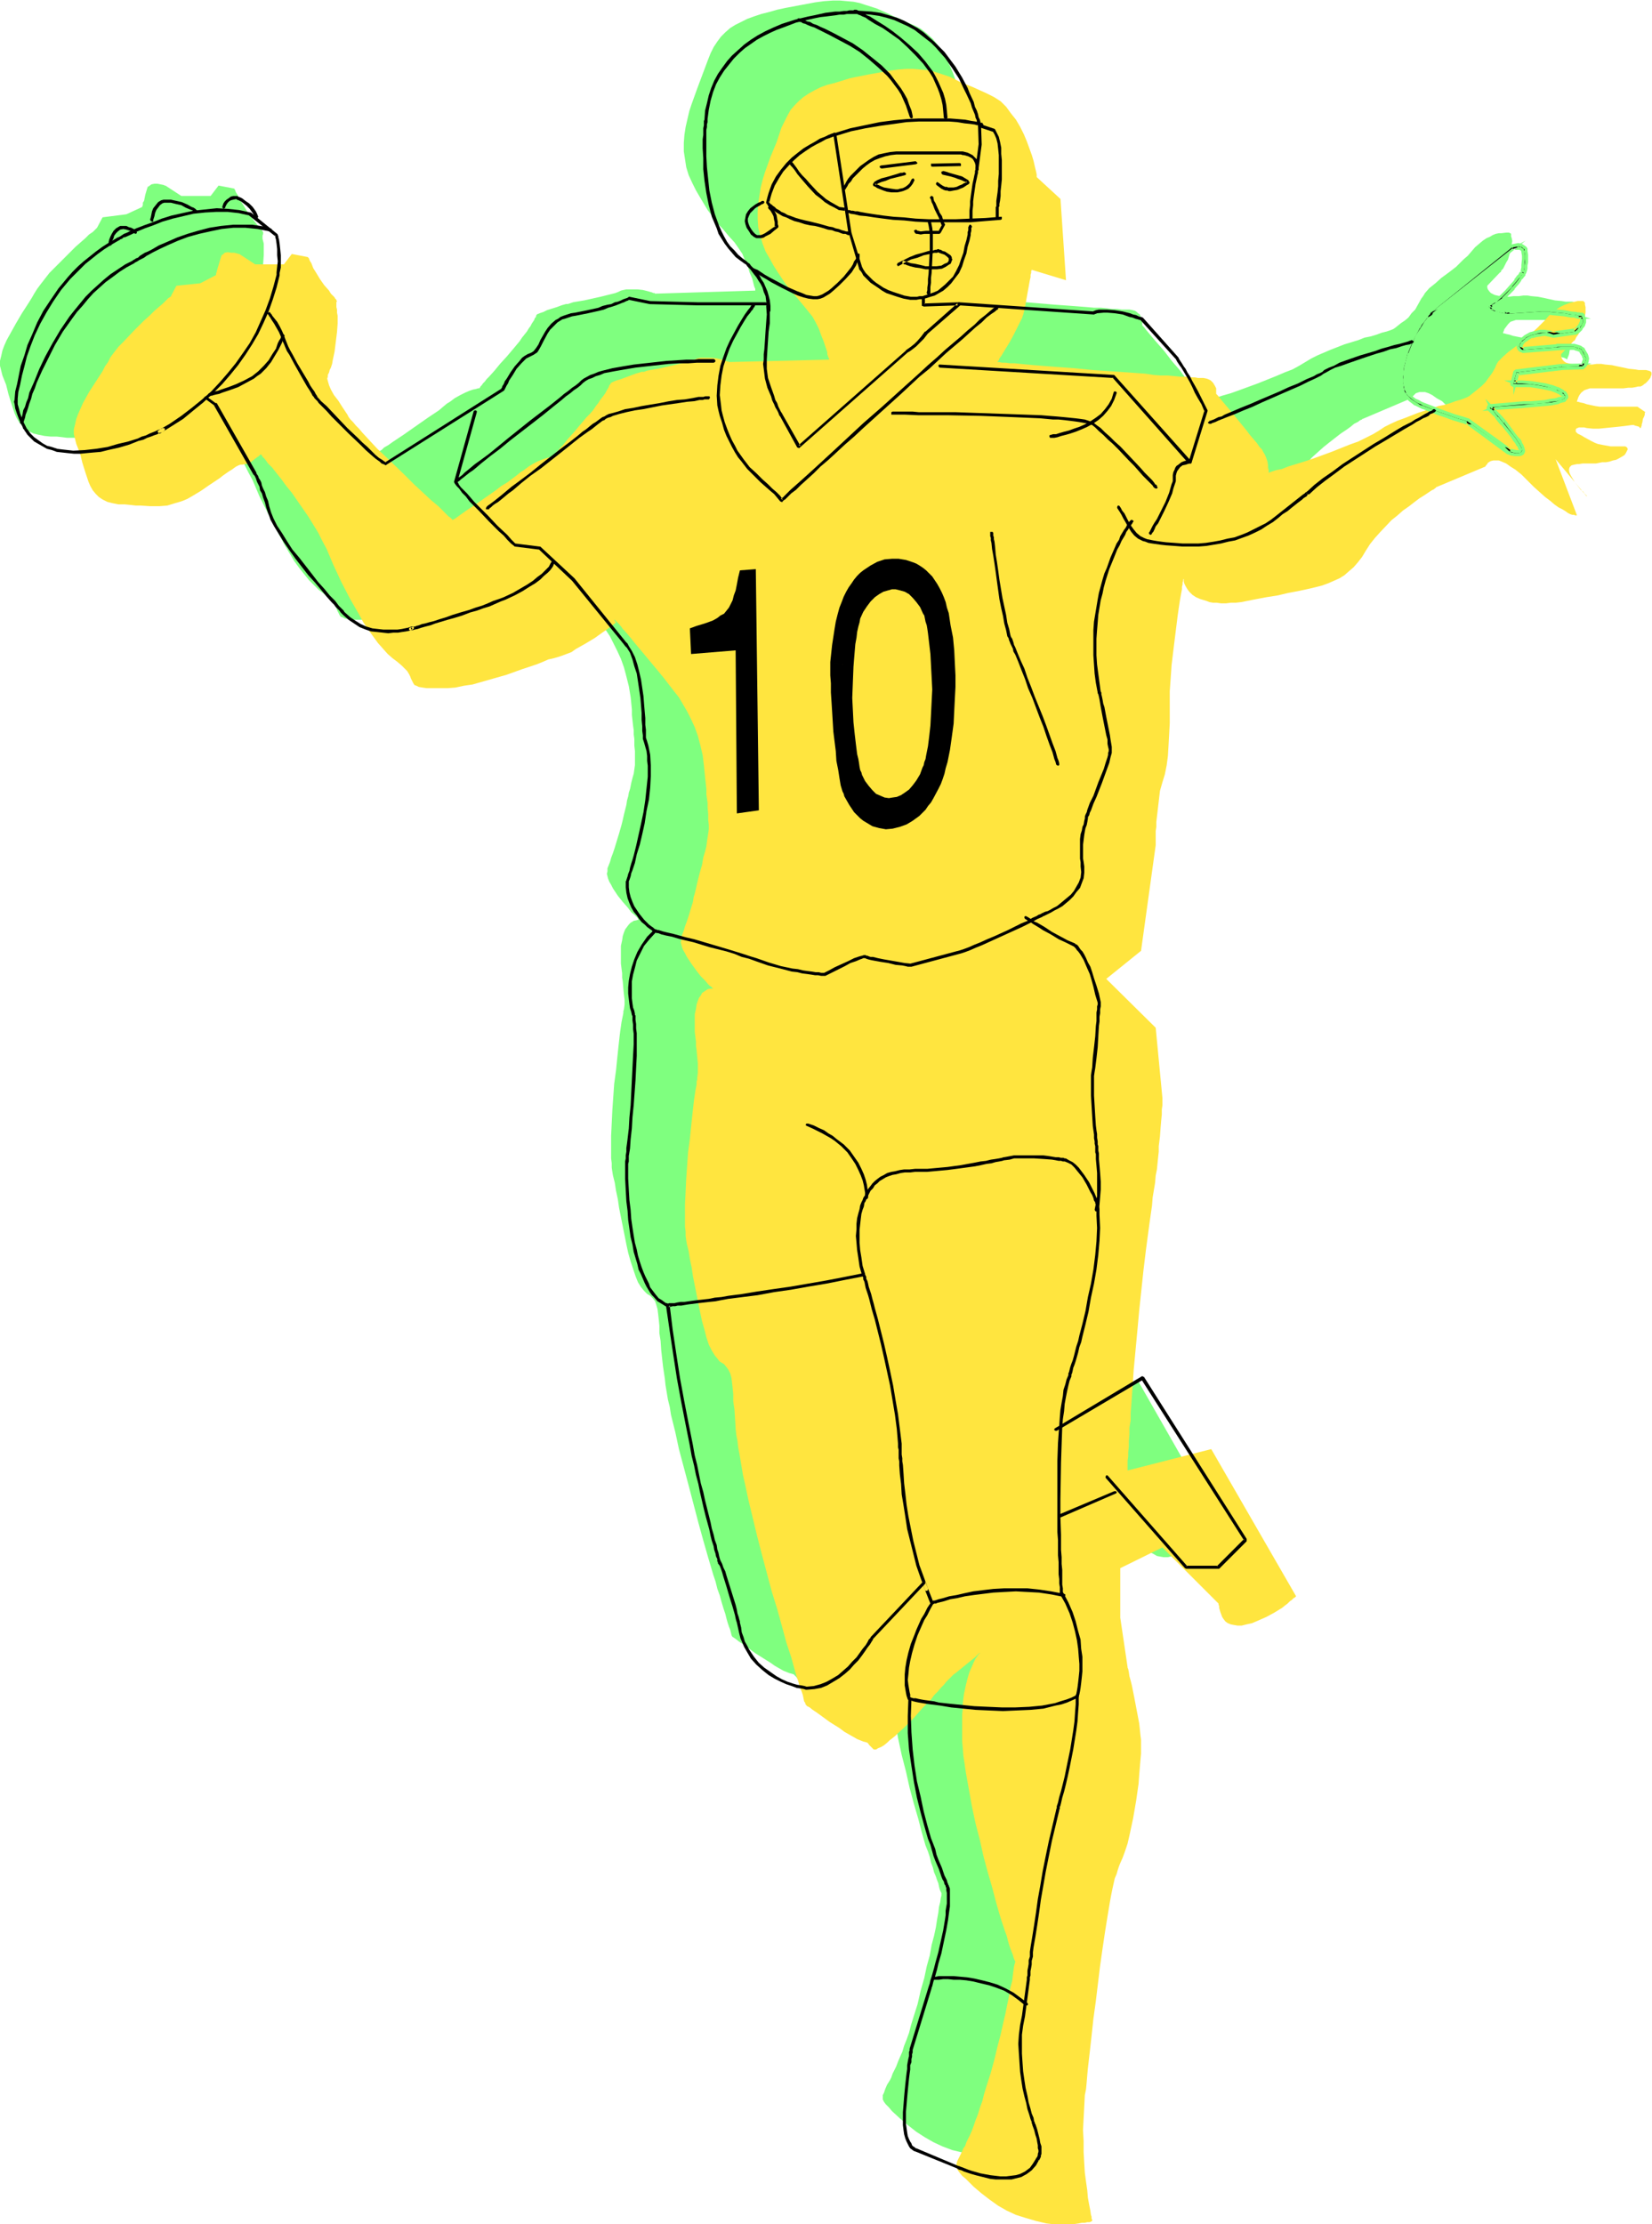 <svg xmlns="http://www.w3.org/2000/svg" fill-rule="evenodd" height="588.515" preserveAspectRatio="none" stroke-linecap="round" viewBox="0 0 2706 3642" width="437.228"><style>.brush1{fill:#7fff7f}.pen1{stroke:none}.brush3{fill:#000}</style><path class="pen1 brush1" d="m1484 2595-2 2-2 3-3 4-3 6-3 7-4 9-3 10-3 12-2 14-2 8-1 8v9l-1 9v31l1 11 1 12 1 13 2 13 1 14 5 28 5 28 6 28 7 27 6 27 7 26 7 24 6 23 6 21 4 10 3 9 2 9 3 8 2 8 3 7 2 6 2 5 1 5 1 4 1 3 1 2 1 2v4l-1 4-1 7-2 8-1 9-2 11-2 13-3 14-4 15-3 17-5 18-4 19-6 21-5 22-7 22-4 13-3 12-4 11-4 10-3 10-4 9-3 7-3 8-3 6-3 6-2 6-2 4-5 8-3 7-2 6-2 4v7l2 4 3 4 5 5 5 6 13 12 13 11 14 11 14 9 14 8 15 7 16 6 17 4 17 4 16 1h30l6-1 5-1h5l4-1h4l2-1 2-1v-2l-1-2v-3l-1-3-1-7-2-10-2-11-1-12-2-14-1-15-2-17-1-17v-55l1-19 2-20 1-10 1-10 1-12 1-12 3-25 4-27 2-28 4-29 7-58 4-28 4-27 4-25 2-12 2-12 2-10 3-11 2-9 2-9 2-7 2-7 2-6 2-5 5-9 4-11 3-12 3-13 4-13 3-15 4-29 4-28 2-14 1-13 1-12v-10l1-9v-8l-1-7v-8l-1-9-2-10-3-21-5-20-2-10-2-10-2-8-2-8-1-6-1-5-1-2v-2l-12-80v-81l69-34 92 92v2l1 2v3l2 7 3 7 2 4 3 4 4 2 5 3 5 1 6 1h7l8-2 9-2 8-3 15-6 14-8 12-8 5-3 5-4 4-3 3-3 2-2 2-2 2-1-138-242-138 35v-6l1-5v-12l1-7v-9l1-9v-11l1-11 1-12 1-12v-13l1-14 1-15 3-29 3-32 2-33 3-32 7-66 4-33 4-30 2-15 2-14 2-14 2-13 2-12 1-12 1-12 2-10 1-10 1-10 1-9v-9l2-16 1-14 1-12 1-10v-8l1-7v-11l-11-116-81-80 58-46 23-172v-24l1-15 2-17 2-17 2-16 2-8 2-7 4-13 3-15 2-15 2-17v-18l1-19v-52l1-14 1-14 2-16 3-32 4-32 3-15 2-15 2-12 1-12 1-5 1-4v-4l1-3v-3l1-2v-1 2l1 3 1 3 1 4 3 5 4 4 4 5 6 4 8 4 9 2 6 1 5 2h7l6 1h8l8-1h8l9-2 10-1 11-2 21-4 18-3 17-4 16-3 14-3 13-3 12-3 11-4 10-4 9-5 8-5 8-6 7-6 7-8 6-9 7-10 7-11 7-10 9-10 9-10 10-9 9-8 10-8 9-7 9-7 9-6 7-5 6-5 6-3 4-3 3-1v-1h1l80-34 1-2 2-2 2-2 2-2 3-1 3-1h9l6 2 6 3 7 5 9 5 4 4 5 4 5 5 5 5 10 10 10 9 9 8 8 6 7 6 7 4 6 4 5 3 4 3 4 2 3 1h3l2 1h3l-35-92 52 61v-1l-2-2-2-2-3-3-3-4-4-3-6-9-6-10-2-4-1-4v-4l1-2 2-3 4-1 5-1h3l6-1h13l6-1h8l5-1h6l6-1 6-2 5-1 4-2 4-2 3-2 3-3 2-2 2-2 1-2v-4l-1-1-1-1-2-1h-12l-11-1-12-1-10-2-5-3-6-2-11-5-5-3-4-2-2-2-1-1h-1l-1-2v-4l2-1 1-1 2-1h9l5 1 10 1h10l20-2 9-1 9-1 8-1 7-1h3l3 1 4 1 2 1 2 1 1 1v-1l1-3 1-2 1-3 1-6 1-4 1-3v-3l1-1-13-9h-62l-6-1-15-3-6-2-5-1-3-1h-2v-2l1-2 1-3 3-4 3-4 4-4 6-2 3-1h56l7-1h6l6-1 5-1 3-1h4v-1h1l4-3 4-4 4-5 1-3 1-2v-2l-1-2-1-2-3-1-5-1h-11l-6-1-11-1-9-2-9-2-10-2-11-1-6-1h-7l-7 1h-9l-8 1h-7l-7-1-5-1-4-1-4-2-2-1-2-2-3-4-1-3v-3l21-22h1l1-3 3-3 2-4 3-6 3-5 2-7 2-6 2-6v-6l1-5-1-5-1-3v-4l-1-1h-1l-1-1h-5l-8 1h-4l-5 1-5 2-5 3-5 2-6 4-6 5-7 6-6 7-6 7-7 6-12 12-13 10-11 8-10 9-10 8-7 8-3 5-3 4-5 9-5 9-6 6-5 7-6 5-6 4-5 4-5 4-3 2-5 2-6 2-8 2-8 3-10 3-10 2-10 4-23 7-23 9-21 9-10 5-10 6-10 6-11 6-13 5-14 6-30 12-30 11-14 5-14 4-12 4-11 3-5 2-4 1-4 1-3 1-3 1-1 1h-2v-8l-1-4-1-6-1-6-3-5-2-5-3-4-3-4-5-6-5-7-6-7-7-8-13-17-14-16-6-7-5-6-5-6-3-4-1-1-1-1-1-1v-9l-2-4-2-5-3-2-2-2-3-2-4-1-5-1h-13l-7-1h-8l-9-1-10-1h-11l-11-1-26-2-28-2-59-5-30-3-28-2-13-1-13-1-12-1-11-1-11-1-9-1h-8l-7-1-6-1h-7v-1l2-2 1-3 3-4 3-5 3-5 8-13 7-14 8-13 3-7 2-6 2-5 1-4 2-9 2-11 4-23 2-10 1-5 1-3v-3l1-3v-2l56 17-9-133-38-35-1-2v-3l-1-5-2-8-2-9-3-10-4-11-4-11-5-12-6-12-6-11-8-11-8-10-10-9-10-8-12-6-12-5-10-5-10-4-10-5-18-8-19-6-9-3-10-2-11-1-11-1h-12l-14 1-15 2-16 3-16 3-16 3-14 3-14 4-12 3-12 4-11 4-10 5-10 5-8 5-8 7-7 7-6 8-6 9-5 10-4 10-9 24-9 24-9 25-4 12-3 13-3 13-2 13-1 13v14l2 13 2 13 4 13 6 13 6 12 7 12 6 10 6 10 6 8 6 8 6 8 6 6 5 6 5 6 10 11 7 10 6 9 4 10 5 11 3 10 4 9 2 8 1 4 1 3 1 2v3l-164 5-1-1h-2l-2-1-7-2-8-2-9-1h-18l-5 1-4 1-4 2-5 2-12 3-12 3-27 6-12 2-6 1-9 3h-3l-7 2-8 3-16 5-6 3-6 2-2 1h-1l-1 1h-1v1l-1 1v2l-2 2-1 3-2 3-2 3-2 4-3 4-3 5-4 5-4 5-4 6-5 6-5 6-11 13-11 12-9 11-9 10-4 4-3 4-3 3-2 3-2 2-1 2-1 1h-2l-3 1-5 1-6 2-7 3-8 4-9 5-8 6-5 3-6 5-7 6-9 6-9 6-10 7-20 14-10 7-9 6-9 6-7 5-7 4-4 4-2 1-1 1h-1l-1 1v-1l-1-1-2-2-3-3-4-3-3-3-5-5-5-5-6-5-6-5-13-13-15-13-15-15-30-29-14-14-14-14-12-13-5-6-5-5-4-6-4-4-3-4-3-4-8-12-7-11-6-10-5-8-4-8-2-7v-6l1-4 1-3 2-4 1-4 2-6 1-6 3-14 3-16 1-16 1-14v-19l-1-4-1-4v-5l1-3v-3l-1-1-1-2-2-2-2-3-3-3-4-5-7-9-7-10-6-10-5-8-4-8-2-3-1-2-1-3-1-1v-1l-26-5-13 17h-48l-26-17h-1l-2-1-5-1-5-1h-5l-5 1-4 3-2 1-1 3-3 10-2 10-2 3v4l-1 2v1l-26 12-39 5-9 17-1 1-1 1-1 1-4 4-6 4-6 6-8 7-8 7-8 8-18 18-17 17-7 9-7 9-6 8-5 8-4 7-5 8-11 17-10 17-10 18-5 9-4 9-3 8-2 9-2 8v8l2 8 2 8 6 15 4 16 5 16 5 15 3 7 4 7 5 6 5 5 6 4 8 4 8 2 10 2 10 1h10l9 1 8 1h30l14-2 13-3 6-2 7-3 7-3 7-3 14-9 13-9 13-8 5-4 6-4 10-7 4-3 4-3 4-2 3-2 3-1h3l5-1 5-2 5-2 5-4 4-3 3-2 2-2 1-1h1v1l1 1 1 2 2 2 2 2 6 6 6 8 7 9 8 10 9 11 8 11 9 13 18 25 8 14 8 13 7 14 7 13 11 26 14 28 14 27 14 26 15 25 8 11 8 10 8 10 8 8 8 8 8 6 7 6 5 5 4 4 3 5 2 4 1 3 3 6 1 2 2 3 3 1 4 2 6 1 7 1h35l13-2 14-2 14-3 28-7 27-8 26-9 12-5 11-3 10-4 10-4 8-2 7-2 7-2 7-3 8-4 8-4 15-9 16-9 7-5 6-5 6-4 5-4 4-3 3-2 2-2 1-1-1-1-1-1-1-2h1l2 2 2 2 3 3 4 5 2 3 3 3 3 4 4 4 4 5 4 5 5 6 5 6 10 12 10 12 10 12 9 11 17 22 8 10 8 12 6 12 6 12 6 13 5 14 4 15 4 16 3 18 2 20v9l1 9 1 9 1 7v7l1 7v11l1 9v23l-2 14-2 7-2 8-2 10-2 6-1 6-2 7-1 7-2 8-2 8-2 9-2 8-2 7-2 7-4 13-3 10-3 9-3 8-2 7-2 5-2 5v5l-1 4 1 4 1 4 2 5 3 5 3 6 8 12 8 10 8 9 6 8 6 5 2 2 2 2 1 2 1 1h2-2l-3 1-5 1-3 2-2 1-3 3-3 4-3 4-2 5-2 6-1 7-2 9v29l1 8 1 8v7l1 6 1 12 1 10 1 8v8l-1 8-1 3v3l-1 5-1 5-1 5-1 7-1 7-1 8-2 18-2 19-2 20-3 22-3 43-1 21-1 21v37l1 8v7l1 7 1 6 3 12 2 13 3 14 2 14 6 30 6 30 3 14 4 14 4 12 4 12 4 10 5 8 5 6 3 3 2 2 5 3 4 4 4 5 2 6 2 7 1 8 1 9 1 10v12l2 13 1 15 2 18 1 9 3 20 1 10 2 12 2 12 3 12 2 13 7 28 6 28 8 30 8 30 16 61 8 29 8 28 8 27 4 12 3 12 4 11 3 11 3 10 3 9 2 8 2 7 2 6 2 5 1 4 1 4v1l1 1v1l3 2 3 2 5 4 6 4 7 5 15 11 16 10 8 5 7 5 7 4 7 4 5 2 5 2 4 1 3 1 4 4 3 4 3 2 2 1 3-1 3-1 4-2 5-3 6-5 3-3 4-3 5-4 4-4 10-9 9-9 8-8 15-16 6-7 7-7 6-7 5-6 5-6 5-6 5-5 3-4 4-4 4-3 3-3 14-10 7-6 6-5 5-5 4-3 2-2 1-1h1z"/><path class="pen1" style="fill:#ffe53f" d="m1605 2707-2 2-2 3-3 4-3 6-3 7-4 9-3 10-3 12-3 14-1 8-1 8v9l-1 9v43l1 11 1 13 2 13 2 14 5 28 5 28 6 28 7 27 6 27 7 26 7 24 6 23 6 21 3 10 3 9 3 9 3 8 2 8 2 7 2 6 2 5 2 5 1 4 1 3 1 2 1 2v1l-1 3-1 4-1 7-1 8-1 9-3 11-2 13-3 14-3 15-4 17-4 18-5 19-5 21-6 22-7 22-4 13-3 12-4 11-3 10-4 10-3 9-3 8-3 7-3 6-3 6-2 6-3 4-2 5-2 4-3 6-3 6-1 4-1 4 1 3 2 4 3 4 4 5 6 5 13 13 13 11 13 10 14 10 14 8 15 7 16 5 17 5 17 4 17 2h15l8-1h6l7-1 5-1h5l4-1h4l2-1 2-1v-2l-1-2v-3l-1-3-1-7-2-10-2-11-1-12-2-14-2-15-1-16-1-18v-18l-1-18 1-19 1-19 1-19 2-10 1-11 1-12 1-11 3-26 3-27 3-28 4-29 7-58 4-28 4-27 4-25 2-12 2-12 2-11 2-10 2-9 2-9 3-7 2-7 2-6 2-5 4-9 4-11 4-12 3-13 3-14 3-14 5-29 4-28 1-14 1-12 1-12 1-11v-23l-1-8-1-10-1-9-4-21-4-21-2-10-2-10-2-8-2-7-1-7-1-5-1-2v-1l-12-81v-81l69-34 92 92v2l1 2v3l2 7 3 8 2 3 3 4 4 3 5 2 5 1 6 1h7l8-2 9-2 7-3 16-7 13-7 13-8 5-4 4-3 4-4 3-2 3-3 2-1 1-1 1-1-139-241-137 35v-16l1-7v-7l1-9v-9l1-11v-11l2-12v-12l1-13 1-14 1-14 2-30 3-32 3-32 3-33 7-66 4-33 4-30 2-15 2-14 2-14 1-13 2-12 2-12 1-12 2-10 1-10 1-10 1-9v-9l2-16 1-14 1-12 1-10v-8l1-7v-12l-11-115-81-80 57-46 24-173v-23l1-7v-8l2-17 2-17 2-17 2-7 2-7 4-13 3-15 2-15 1-17 1-18 1-19v-52l1-14 1-14 1-15 4-33 4-32 2-16 2-14 2-13 2-11 1-5v-4l1-4v-3l1-3v-2l1-1v5l1 3 2 4 3 5 3 4 5 5 6 4 7 3 10 3 5 2 6 1h6l7 1h8l8-1h8l9-1 10-2 10-2 21-4 19-3 17-4 16-3 14-3 13-3 12-3 11-4 9-4 9-4 8-5 8-7 7-6 7-8 7-9 6-10 7-11 8-10 9-10 18-19 10-8 9-8 10-7 9-7 8-6 8-5 6-4 6-4 4-2 2-2h1v-1l81-34 1-2 2-2 1-2 3-2 2-1 4-1h9l5 2 7 3 7 5 8 5 5 4 5 4 5 5 5 5 10 10 10 9 9 8 8 6 7 6 7 5 6 3 5 3 4 3 4 2 3 1h3l2 1h3l-35-92 51 61v-1l-2-2-2-2-2-3-4-3-3-4-7-9-6-10-2-4-1-4v-3l1-3 3-3 4-1 5-1h3l6-1h22l5-1 5-1h6l6-1 6-2 5-1 4-2 7-4 3-2 2-3 1-2 1-2 1-2v-1l-1-2-1-1-2-1h-24l-11-2-10-2-5-2-6-3-11-6-5-3-4-2-2-1-1-1-1-1-1-1v-4l2-2h1l2-1h9l4 1 10 1h10l10-1 10-1 10-1 9-1 8-1 7-1h3l2 1 4 1 3 1 1 2h1l1-1v-1l1-2v-2l1-3 1-6 2-4 1-3v-3l1-1-13-9h-62l-7-1-14-3-6-2-5-1-3-1h-2v-1l1-3 1-3 2-4 3-4 5-4 6-2 3-1h55l8-1h6l6-1 4-1h4l2-1h1v-1h1l2-2 2-1 4-4 4-5 1-3 1-2v-4l-2-2-3-1-4-1h-12l-6-1-10-1-9-2-10-2-9-2-11-1-6-1h-8l-7 1h-9l-8 1h-7l-6-1-5-1-4-1-4-1-3-2-2-2-2-3-1-4v-3l21-22h1l1-2 2-4 3-4 3-6 3-5 2-7 2-6 1-6 1-6v-9l-1-4v-3l-1-1v-1h-1l-1-1h-9l-4 1-4 1-5 1-5 2-5 2-6 3-6 4-6 5-6 5-6 7-7 7-6 6-13 12-12 10-6 4-5 5-11 8-9 8-8 8-3 5-2 5-5 9-6 8-5 7-6 6-6 5-5 4-5 4-5 4-4 2-5 2-6 2-7 2-8 3-10 3-10 2-11 4-22 7-23 9-11 4-11 5-10 5-9 6-10 6-12 6-12 6-14 5-30 12-30 11-15 5-13 4-13 4-10 4-5 1-5 1-3 1-3 1-3 1-2 1h-1v-4l-1-4v-4l-1-6-2-6-2-5-3-5-2-4-4-4-4-6-6-7-6-7-6-8-14-17-13-16-6-7-5-6-5-6-3-4-1-1-1-1-1-1v-9l-2-4-3-5-2-2-2-2-4-2-3-1-5-1h-9l-5-1h-6l-8-1h-9l-10-1-11-1h-12l-12-1-13-2-28-2-59-4-30-3-28-2-13-1-13-1-12-1-11-1-11-1-9-1h-8l-7-1h-6l-4-1h-3v-1l2-2 1-3 3-4 3-5 3-5 8-13 7-13 7-14 3-6 3-6 2-6 1-4 2-9 2-11 4-22 2-11 1-4v-4l1-3v-3l1-2 56 17-9-133-38-35-1-1v-4l-1-5-2-8-2-9-3-10-4-11-4-11-5-12-6-12-7-12-8-10-8-11-9-9-11-7-6-3-6-3-11-5-11-5-10-4-10-4-18-9-18-6-10-3-9-2-11-1-12-1h-12l-13 1-15 2-16 3-17 3-15 3-15 3-13 4-13 4-12 3-11 4-10 5-9 5-9 6-7 6-7 7-7 8-5 9-5 10-5 10-8 24-10 24-9 25-4 13-3 12-2 13-2 13-1 13v13l1 14 3 12 4 14 5 13 7 12 6 11 7 11 6 9 6 9 6 8 6 7 6 7 5 6 5 6 5 6 4 5 8 10 5 9 5 10 4 11 4 10 3 9 3 9v3l1 3 1 3 1 1v2l-164 4-1-1h-2l-3-1-6-2-8-2-9-1h-18l-5 1-4 2-4 1-5 2-12 3-13 3-26 6-12 2-6 1-5 2h-4l-3 1-7 2-8 3-16 6-7 2-5 2-2 1-2 1-1 1v1l-1 1-1 1-1 3-1 2-2 3-2 4-2 3-3 4-4 5-3 5-4 5-4 6-5 6-6 6-11 13-10 12-10 11-8 10-4 4-3 4-3 3-4 5-1 2-1 1h-1l-1 1h-3l-5 1-6 2-8 3-8 4-8 5-8 6-5 3-6 5-8 6-8 6-10 6-9 7-20 14-10 7-9 6-9 6-7 5-7 5-4 3-2 1-1 1h-1l-1 1v-1l-1-1-2-2-3-2-4-4-3-3-5-5-5-5-6-5-6-5-14-13-14-13-15-15-30-29-15-14-13-14-12-13-5-6-5-5-5-6-4-4-3-4-2-4-8-12-7-11-7-9-5-9-3-7-2-7-1-4 1-3v-3l2-4 1-4 2-4 2-6 1-6 3-14 2-16 2-16 1-14v-13l-1-5v-5l-1-4v-8l1-2-1-1v-1l-2-2-1-2-3-3-3-3-3-5-8-9-7-10-6-10-5-8-3-8-2-3-1-2-1-3-1-1-1-1-26-5-13 17h-47l-26-17h-1l-3-1-4-1h-5l-6-1-5 1-3 3-2 1-1 3-3 10-3 10-1 4-1 3v2l-1 1-25 13-39 4-9 17v1h-1l-1 1-2 1-4 4-5 5-7 6-7 6-8 8-9 8-17 17-17 18-8 8-7 9-6 8-4 8-5 7-4 8-11 17-11 17-10 18-4 9-4 9-3 8-2 9-2 8v8l2 8 2 8 6 15 4 16 5 16 5 15 3 7 4 7 5 6 5 5 6 4 8 4 8 2 10 2h10l10 1 9 1h8l15 1h15l13-1 13-4 7-2 6-2 7-3 7-4 15-9 13-9 12-8 6-4 5-4 10-7 5-3 4-3 3-2 4-2 3-1h3l5-1 5-1 5-3 5-4 4-3 3-2 2-2 1-1 1 1 1 1 1 2 2 2 2 2 5 7 7 7 7 9 8 10 8 11 9 11 9 13 18 26 8 13 8 13 7 14 7 13 11 26 13 28 14 27 15 26 7 13 8 12 8 11 8 11 8 9 8 9 8 7 8 6 7 6 5 5 4 4 3 5 2 4 1 3 3 6 1 2 2 3 3 1 4 2 6 1 7 1h34l13-1 14-3 14-2 28-8 28-8 25-9 12-4 12-4 10-4 9-4 9-2 7-2 6-2 8-3 8-3 7-5 16-9 15-9 7-5 7-5 6-4 5-4 4-3 3-2 2-2h1v-1l-1-1-1-1-1-2h1l2 2 2 2 3 3 4 5 2 3 3 3 7 8 4 5 4 5 5 6 5 6 10 12 10 12 10 12 9 11 17 22 8 10 7 12 7 12 6 12 6 13 5 14 4 15 4 17 2 17 2 20 1 9 1 9v9l1 7 1 7v7l1 11v10l1 8v7l-1 7-2 13-1 8-2 8-3 10-1 6-1 6-2 7-2 7-2 8-2 8-2 9-2 8-2 7-1 7-4 13-3 10-3 9-3 8-2 7-2 5-2 5v5l-1 4 1 4 1 4 2 5 3 5 3 6 8 12 8 11 7 9 7 7 5 6 2 2 3 2 1 1 1 1 1 1h-4l-5 1-3 2-3 2-3 2-2 4-3 4-2 5-2 6-1 7-2 9v29l1 8 1 8v7l1 7 1 11 1 10v16l-1 8v3l-1 3v5l-1 5-1 5-1 7-1 7-1 8-2 18-2 19-2 20-3 22-3 43-1 22-1 20v37l1 8v7l1 7 1 6 3 12 2 13 3 14 2 14 6 30 6 30 3 14 4 14 3 12 4 12 5 10 5 8 5 6 2 3 3 2 5 3 4 5 3 4 3 6 2 7 1 8 1 9 1 10v12l2 13 1 16 1 17 1 9 2 10 1 10 2 10 2 12 2 12 2 12 3 13 6 28 7 29 7 29 8 31 16 60 9 29 8 29 7 26 4 12 4 12 3 11 3 11 3 10 3 9 2 8 3 7 2 6 1 5 1 5 2 3v2h1v1l2 2 4 2 5 4 6 4 7 5 15 11 16 10 8 6 7 4 7 4 7 4 5 2 5 2 4 1 3 1 3 4 4 4 1 1 2 2h4l3-2 5-2 5-3 6-5 3-3 4-3 5-4 4-4 10-9 9-9 8-8 7-8 7-8 7-7 7-7 5-7 6-6 5-6 5-5 4-5 4-4 4-4 4-4 3-2 27-22 5-4 4-4 2-2 1-1h1z"/><path class="pen1 brush3" d="m336 653 15 11-1-1 65 114 1 1 1 1 1 2 1 2 1 3 1 3 2 4 2 4 1 6 3 5 2 7 3 8 2 8 3 9 2 5 2 6 6 11 8 13 8 13 9 13 10 14 21 27 11 12 10 12 9 11 8 9 4 4 3 4 3 3 3 3 2 3 2 2 1 1 1 1 9 8 9 6 9 6 10 4 9 3 10 1 9 1 9 1 8-1h8l6-1 7-1 5-1 3-1 2-1h1-2l-1-2v-2l2-1-4 2-1 1v2l1 1h5l3-1 5-1 6-2 7-2 8-2 8-3 10-3 10-3 11-3 13-4 13-5 11-3 11-4 10-3 9-4 9-4 8-3 15-7 13-7 11-7 10-6 8-6 6-6 6-5 4-4 3-4 2-3 1-3 1-1v-3l-1-1h-2l-2 1v1l-1 1-1 2-2 4-3 3-4 4-5 5-7 5-7 6-9 6-12 7-12 7-15 7-8 3-9 3-9 4-10 4-10 3-11 4-14 4-13 4-11 4-10 3-9 3-8 2-7 2-5 1-5 2-4 1-2 1h-3l-2 1h-2l1 1 1 1v1l-1 2 2-1 2-2v-2l-2-1h-2l-3 1-3 1-5 1-5 1-7 1h-23l-9-1-9-1-10-3-9-4-8-5-9-6-9-8-1-1-1-2-2-2-3-3-3-3-3-4-3-4-9-9-9-11-10-11-10-13-21-27-11-13-9-14-8-13-8-12-6-12-2-5-2-5-3-10-2-9-3-7-2-7-3-6-2-5-1-5-2-4-2-3-1-3-1-2-1-1-1-2v-1l-65-114h-2l-15-11h-1l-2 1-1 2 2 1zm1494 179 2 3 2 3 3 5 3 6 3 5 5 9 5 8 5 6 6 5 4 2 4 2 4 1 5 2 6 1 7 1 7 1 9 1 14 1 13 1h26l13-1 12-2 12-2 12-3 11-2 11-4 11-4 11-5 10-5 9-6 10-6 9-7 7-6 8-5 6-5 5-4 5-4 4-3 4-3 2-2 3-2 2-1 2-3 2-1h-1l-2-1v-3l-1 2 1 2h4l1-2-1-2-1-1h-1l-2 1-2 1-2 2-3 2-43 34-9 7-9 6-10 5-10 5-10 5-10 4-11 4-11 2-12 3-11 2-13 2-12 1h-26l-13-1-14-1-8-1-7-1-6-1-5-1-5-1-5-2-6-3-6-5-5-6-5-7-5-9-5-10-4-5-2-4-2-3-1-1h-2l-1 2v2z"/><path class="pen1 brush3" d="m1571 500 220 15h1l5-2 11-1h6l12 1 13 2 11 4 5 1 5 2 4 1 3 1h1l1 1-1-1 57 63 1 1 1 2 1 2 2 3 2 3 3 4 3 5 3 5 4 7 4 7 4 8 4 9 5 9 6 10 5 12v-2l-26 84 1-1 1-1h-4l-5 1-5 2-5 4-3 2-2 3-1 3-2 4-1 5v10l-2 5-2 7-2 7-6 15-7 14-7 14-4 6-3 5-2 4-2 4-1 2-1 1v2l1 1 2 1 1-1 1-1v-1l2-2 2-4 2-5 4-5 3-6 7-14 7-15 6-14 2-8 2-6 2-6v-9l1-4 1-3 2-3 3-4 4-3 5-1 3-1 3-1h3l1-2 26-84v-1l-6-12-5-10-5-10-5-9-4-7-4-8-4-6-3-6-3-4-3-5-2-3-2-3-1-2-1-2-1-1-57-64h-1l-1-1h-2l-3-1-4-2-5-1-5-2-12-3-13-2-13-1h-13l-5 1-5 2h1l-220-15-2 1-1 2 1 2h2zM439 515l1 1 1 2 1 1 3 5 4 6 4 7 4 7 3 7 3 8 2 4 2 5 3 7 4 6 8 15 9 16 8 14 4 7 4 6 3 5 2 4 2 2 1 2 1 1 2 2 2 2 2 3 6 6 7 7 8 9 9 9 19 19 19 18 9 9 9 8 7 6 7 5 3 3 3 1 2 1 2 1 1-1 192-121 1-1 1-2 1-2 2-4 2-3 2-5 6-9 6-10 8-9 4-4 4-4 4-2 4-2 4-2 3-2 3-2 2-3 4-7 4-8 7-13 4-6 6-6 6-6 8-5 4-1 6-2 6-2 6-1 10-2 10-2 9-2 9-2 8-2 7-3 7-2 6-2 5-2 5-2 3-1 4-2 3-1 1-1h1l1-1-1 1h-1l34 7 78 2h114l1-2-1-2-2-1h-112l-78-2h1l-34-7h-1l-1 1-2 1-3 1-3 1-4 2-5 2-5 1-6 3-6 1-8 2-7 3-9 2-9 2-10 2-10 2-7 1-6 2-6 2-5 2-4 3-4 2-7 6-6 7-4 6-8 14-3 7-4 6-4 5-3 2-2 1-5 2-5 3-4 3-4 5-8 9-7 10-6 10-3 4-2 5-2 3-1 3-1 1v2-1l1-1-191 121h2l-3-1-4-3-5-3-6-5-6-6-7-7-8-7-8-8-17-16-17-18-17-18-9-8-7-8h1l-1-1-2-3-2-4-3-4-4-6-3-6-9-15-9-15-8-15-4-7-3-6-2-5-2-5-3-8-3-7-4-8-4-7-4-5-4-5-1-2-1-1-1-1v-1l-2-1-2 1-1 1 1 2z"/><path class="pen1 brush3" d="m776 673-32 115v2l1 2 3 4 4 4 5 7 6 6 6 8 8 8 8 8 16 17 16 16 8 7 6 7 6 6 5 4 1 1 40 5-1-1 55 52 84 103 3 4 3 3 5 8 4 11 3 11 4 12 2 13 4 27 1 12 1 13v11l1 10v8l1 7v6l2 6 2 7 2 7 1 8v8l1 8v18l-2 19-2 19-3 20-4 19-4 18-4 18-4 16-2 7-2 6-2 7-1 5-2 5-1 4-1 3-1 3v1l-1 1v10l1 9 2 9 3 8 3 7 4 7 5 6 4 6 4 5 5 4 4 4 4 3 3 2 2 2 2 1 1 1h2l1 1h3l5 2 8 2 10 2 10 3 12 3 13 3 26 8 28 7 13 4 12 5 12 3 11 4 20 7 20 5 19 5 9 1 8 2 8 1 7 1 6 1h5l5 1h7l22-11 10-5 9-5 9-3 7-3 3-1 2-1h3l2 1 3 1 4 1 5 1 11 2 13 2 12 3 11 1 5 1 4 1h6l82-22 6-2 8-3 9-4 10-4 11-5 11-5 22-10 11-5 11-5 10-5 8-4 7-4 7-3 2-1 1-1h2v-1h1l2-1 4-2 4-2 5-3 6-3 7-4 6-5 6-5 6-6 5-7 6-7 3-8 3-8 1-9v-10l-1-7-1-6v-23l1-8 1-8 1-6 1-5 2-5 1-5 1-6v-2l2-3 1-4 2-4 4-11 5-11 9-23 4-11 4-11 4-11 2-9 2-7v-10l-1-6-1-6-1-7-3-15-3-15-3-16-2-6-1-6-1-5-1-4v-3l-1-1-1-2h-2l-1 1-1 2v1l1 2 1 4 1 5 1 6 1 6 3 16 3 15 3 15 2 7v7l1 5 1 4v3l-1 3v3l-1 4-3 9-3 10-9 22-8 22-6 12-4 11-1 4-2 4-1 3v3l-1 4-1 6-2 4-1 6-2 6-1 8v32l1 6v7l1 9-1 9-3 8-4 7-4 7-5 6-6 5-6 5-6 5-5 4-6 3-5 3-4 2-4 1-2 1h-1v1h-2l-1 1-2 1-3 1-3 2-7 3-8 5-10 4-10 5-12 6-22 10-12 5-11 5-10 4-9 4-8 3-6 2-82 22h1l-10-1-11-2-23-4-10-2-8-2h-4l-3-1-2-1h-2l-1-1h-3l-3 1-4 1-9 3-10 5-22 10-9 5-4 2-4 2h1-6l-4-1h-5l-6-1-8-1-7-1-8-2-9-1-19-4-20-6-20-7-10-3-12-4-13-4-13-4-27-8-27-8-13-3-11-3-11-3-9-2-8-2-3-1-3-1h-2l-2-1h-1l-2-1-2-2-3-2-4-3-4-4-4-4-4-5-4-5-4-6-4-6-3-7-3-8-2-8-1-8v-10l1-2 1-3 1-3 1-5 2-5 2-6 2-6 3-14 5-16 4-17 4-18 3-20 4-19 2-19 1-19v-18l-1-17-3-15-2-7-2-6v1-14l-1-8v-11l-1-11-1-12-1-13-4-27-3-13-3-12-4-12-5-10-5-8-2-4-3-3-84-104-56-52h-1l-40-5 1 1-7-7-7-8-16-15-16-17-15-15-7-7-6-7-6-7-5-5-5-5-3-4-2-4-1-1v1l32-115v-2l-2-1h-1l-2 1zm-509 28h-1l-1 1-3 1-3 1-4 2-5 2-5 2-6 3-7 2-6 3-16 5-17 4-17 5-19 3-18 2-19 1-18-2-8-1-9-3-8-2-7-4-7-5-7-5-6-6-5-7-1-1-1-2-1-2-3-6-3-7-3-8-2-8-2-7v-9l1-11 3-12 3-15 4-15 4-16 6-17 7-18 9-19 10-18 11-18 13-19 15-18 8-8 9-9 8-8 10-8 10-8 11-8 11-7 12-7 2-1 1-1 3-1 2-2 4-1 9-4 10-5 12-5 14-5 15-6 17-5 17-4 17-4 19-2 18-1h19l18 2 9 2 9 2h-1l43 34v-1l-1-1 1 2v2l1 3 1 7 1 9v10l1 10-1 9-1 9v4l-5 19-6 20-7 19-8 18-8 18-10 18-11 16-12 17-13 16-13 15-14 15-16 14-16 13-17 13-19 13-19 11-1 2 1 1 1 2h2l19-12 19-12 17-14 16-13 16-15 15-15 13-15 13-16 12-17 11-17 10-17 9-19 8-18 7-20 6-19 5-20v-4l2-9v-20l-1-10-1-9-1-7-1-3v-2l-1-2v-1l-1-1-43-35h-1l-9-2-9-2-19-2-18-1-19 2-19 2-18 4-18 4-16 5-15 6-14 5-13 5-11 5-4 2-5 2-3 2-3 2-2 1-2 1h-1l-1 1-12 7-11 7-11 8-10 8-10 8-9 8-9 9-8 9-15 18-13 19-12 18-10 19-8 19-8 18-5 17-6 17-3 15-3 15-3 12-1 12v1l-1 4 1 4 1 7 3 9 3 8 3 7 3 6 1 3 2 2v1l1 1 4 6 6 6 5 5 7 4 7 4 7 4 8 2 8 3 9 1 9 1 10 1h11l10-1 11-1 12-1 12-3 18-4 17-5 15-6 8-2 6-3 6-2 5-2 6-2 3-2 4-1 2-1 1-1h1l1-1v-3l-1-1h-2z"/><path class="pen1 brush3" d="M38 693v-1l1-2 1-3 1-3 1-5 2-5 2-6 2-7 3-8 2-8 4-9 3-9 9-20 10-20 11-22 13-22 15-21 8-11 9-10 9-11 9-10 10-9 10-9 11-8 12-9 11-7 13-7 1-1 2-1 2-1 3-2 4-2 4-2 4-3 11-6 12-6 13-6 16-7 16-6 18-5 18-4 19-4 19-2h20l20 2 10 2 10 2h2l1-2v-2l-2-1-10-3-20-3h-31l-20 2-19 3-19 5-17 5-17 6-16 7-14 6-12 7-6 3-5 2-8 5-3 3-3 1-3 2-2 1-1 1-12 6-12 8-12 8-11 9-10 9-10 9-10 10-9 11-9 11-8 10-15 22-13 22-12 22-10 21-4 10-4 10-4 9-4 9-2 9-3 7-2 7-3 6-1 6-1 4-2 4v3l-1 2v2l1 1h3l1-1zm306-44 1-1h2l3-1 4-1 5-1 5-2 12-4 14-5 13-7 13-7 5-4 6-4 9-9 8-10 6-10 6-10 4-8 2-4 1-3 1-3 1-2v-2h1v-2l-2-2-2 1-1 1-1 2v2l-1 2-2 3-2 4-3 9-6 9-6 10-8 9-9 9-5 4-5 4-13 7-13 6-13 5-12 4-5 2-5 1-4 2h-3l-2 1-2 1v2l1 2h2zM183 400v-3l1-3 2-4 1-4 3-4 3-3 4-3 5-1 5 1 6 2 7 4 2 1 2-1v-2l-1-2-4-3-4-2-4-1-4-2h-10l-2 1-5 3-4 4-3 5-2 4-2 5-1 4v6h4l1-2zm68-39v-1l1-3 1-3 1-5 2-5 3-4 3-4 4-3 3-1h11l8 2 9 2 7 4 7 3 3 1 2 1 1 1 1 2 2 1h2l1-2v-2l-1-1-2-2-3-2-3-1-7-4-9-4-9-2-9-2h-12l-4 1-5 3-4 5-4 5-2 5-1 5-1 5-1 3v1l1 2 2 1h2v-2zm118-21v-1l1-2 1-2 2-3 2-2 3-2 4-1 5-1 1 1 3 1 4 2 4 3 5 4 5 5 5 7 4 7 1 2h2l1-1 1-2-2-5-2-4-5-7-6-6-6-4-5-4-4-2-3-1-1-1h-7l-4 1-4 3-3 2-3 3-2 3-1 3-1 3 1 2 1 1 2-1 1-1zm886 161 1 14-1 13-1 14-1 16-1 14-1 8v9l-1 7 1 8 2 16 4 15 6 14 2 7 3 6 2 5 3 5 2 4 1 3 1 2 1 1 28 51h1l2 1 1-1 177-156-1 1 1-1 2-1 3-2 4-3 5-4 5-5 7-7 7-9-1 1 54-47v-3l-1-1-1-1-58 2h1l1 1v2-14h-4l-1 2v13h1l2 1 58-2h-2v-4l-53 47h-1l-6 8-6 7-5 5-5 4-4 3-3 2-1 1h-1v1l-177 156 1-1h1l1 1h1l-29-51-1-2-2-3-2-4-2-4-2-6-3-5-2-7-5-14-5-15-2-15v-15l1-16 1-15 1-15 2-14v-29l-1-1-2-1-2 1-1 2z"/><path class="pen1 brush3" d="M1262 509v-8l-1-9-2-8-2-7-3-7-3-7-4-6-3-6-4-5-3-4-4-4-3-3-2-3-3-2-1-1-1-1-7-5-7-6-6-7-7-7-5-7-5-9-4-8-4-9-7-19-5-19-4-20-2-19-2-19-1-18v-43l1-5v-4l1-4v-5l2-15 3-15 4-14 5-13 6-11 7-11 8-10 8-10 9-9 9-8 10-7 10-7 11-6 10-5 11-5 11-4 21-8 21-5 9-2 10-2 9-1 8-1 8-1 6-1h7l5-1h25l14 1 14 2 12 3 13 4 11 5 11 5 11 6 9 7 9 7 9 7 8 8 7 8 8 9 12 17 11 17 8 17 4 8 7 15 2 7 5 12 1 5 2 4v4l1 2 1 2v2l1 1 24 8h-1v-1l3 5 3 7 2 8 1 9 1 10v31l-1 11v9l-1 10-1 7-1 7v9l-1 1v17l1 2h4v-19l1-1v-4l1-5 1-8v-8l1-9 1-10v-32l-1-10v-10l-2-10-2-8-3-6-3-6-1-1-24-8 2 2v-1l-1-1v-3l-1-4-2-4-1-5-2-6-3-6-2-8-7-15-3-8-9-17-11-18-6-8-6-8-6-8-8-8-8-8-9-8-9-8-10-7-11-6-11-6-12-5-13-4-14-4-14-2-15-1-16-1h-6l-4 1h-5l-7 1h-7l-8 1-8 1-9 2-9 2-10 2-21 5-22 7-14 6-13 6-13 7-11 7-11 8-10 9-10 9-8 9-8 11-7 10-6 11-5 12-4 12-3 13-3 12-1 14v1l-1 2v7l-1 5v11l-1 7v15l1 16v18l2 19 3 20 4 20 5 19 8 19 3 9 5 8 5 8 6 8 6 7 6 7 8 6 7 5 2 1 2 3 2 2 3 3 3 4 3 4 4 5 3 5 4 6 3 6 2 7 3 7 1 8 1 8v8l1 2 2 1 2-1 1-2z"/><path class="pen1 brush3" d="M1524 480v-10l1-7v-8l1-8 1-19 1-20v-27l-1-8-1-5-1-5-1-2h-2l-2 2v2l1 4 1 6 1 7v27l-1 20-1 19-1 9v7l-1 7v4l-1 4v1l1 2 2 1 2-1 1-2zm-159-260 25 164 2 1 2 1 1-1v-2l-25-163-1-2-2-1-2 1v2z"/><path class="pen1 brush3" d="m1292 267 1 1 2 3 3 3 4 5 4 6 5 6 6 7 6 7 13 14 8 6 7 6 8 5 8 4 7 4 8 1h2v-4l-1-1-8-1-7-4-7-4-8-5-7-6-7-6-13-14-6-7-6-6-5-6-4-6-3-4-3-4-2-2v-1l-2-1h-2l-1 2v2zm96 82h3l2 1 7 1 8 2 11 1 13 2 15 2 16 2 18 1 19 2 21 1h69l24-2 25-2 2-1v-4h-2l-25 2-25 1-23 1h-45l-21-1-19-2-17-1-17-2-14-2-13-2-11-2-4-1h-4l-4-1h-3l-2-1h-5l-1 1v3l2 1zm-155 94 1 1 1 1 3 2 5 3 5 3 7 4 8 5 17 9 18 9 9 4 9 3 8 2 8 1h7l5-1 5-2 5-3 5-3 6-5 10-9 10-10 10-11 7-11 2-5 3-5 1-4v-5l-2-1-2 1-1 1v4l-1 3-3 4-2 5-3 5-4 5-8 10-10 10-10 9-5 4-5 3-5 3-5 2-4 1h-5l-6-1-6-1-7-3-8-3-16-7-15-8-15-8-7-4-6-4-6-4-5-2-2-1-1 1-1 1v1l1 1zm240-8 9-5 10-5 11-3 10-4 10-2 4-1 3-1h5l2-1h-1l5 2 6 2 4 3 2 2 1 1v4l-2 3-5 2-5 3-8 1h-18l-8-2-9-2-7-1-6-2-2-1h-2l-1-1h-2l-1 2v2l1 1h1l1 1h2l2 1 6 2 8 2 8 1 9 2h19l8-1 6-3 6-4 2-1 1-2 1-3 1-2-1-2v-2l-2-3-3-2-6-4-4-1-3-2h-2l-1-1h-2l-2 1h-2l-3 1-8 1-10 3-11 3-10 4-10 5-10 5v1l-1 1 1 2 1 1 2-1zm27-171-57 7-2 1v2l1 1 2 1 56-7 2-1 1-1-2-2-1-1zm27 9 45-1h2v-4l-2-1-45 1h-2v4l2 1zm-34 21-3 6-3 3-4 3-4 2-5 1-3 1h-4l-7-1-6-1-6-1-5-2-4-2-3-1-2-1-1-1 1 2v1l2-1 3-2 5-2 7-2 7-3 8-2 16-4 2-1v-2l-1-1-2-1-3 1h-3l-6 2-17 5-8 2-7 3-5 3-1 2-1 1v2l1 2h1l2 1 3 2 5 2 5 2 6 2 7 1h10l5-1 4-1 5-2 4-2 4-4 3-4 3-6-1-2-1-1-2 1-1 1zm1102 307 1-1 2-3 1-5 1-5v-3l-1-3-3-4-1-2-1-2-2-2-2-1-2-2-3-1-7-1-7-1h-8l-7 1h-9l-52 5h1-1l-1-1-2-1v-3l1-3 1-1 2-2 2-2 3-2 8-5 7-2 7-1h13l4 1 3 1 1 1h1l35-5h1v-1l2-1 3-2 4-4 4-5 1-3v-8l-1-4v-1l-1-2h-3l-1-1h-7l-9-2-11-1-11-2-10-1h-9l-3-1h-3l-58 5-9-2-9-3-3-1-3-1-1-1-1-1h1l1-1 1-1 4-2 5-3 8-7 8-8 9-9 7-9 3-4 3-3 2-3 2-3 1-1v-2l1-1v-3l1-3 1-5 1-6v-12l-1-5-1-4-1-2-2-2-3-2-3-1h-8l-4 1-1 1h-1l-133 106-1 1-1 2-1 1-1 1-2 3-3 4-3 4-4 5-3 6-7 13-7 14-6 15-3 7-2 8-1 7-1 7-1 7v16l1 5 1 5 2 4 3 4 3 4 3 3 5 3 5 4 6 3 6 3 26 9 12 5 11 4 9 2 4 2 4 1 2 1h2l2 1-1-1 69 49 1 1h1l2 1 7 1 4 1 3-1h3l2-2 1-2 1-3-1-4-2-3-2-4-3-4-3-5-4-5-16-21-8-10-4-4-4-4-2-3-3-2-1-2-1-1 1 2v1l-1 1h-2l56-4h11l23-2 11-2 10-2 4-1 4-1 3-2 2-1 2-2v-5l-3-4-2-2-2-1-7-4-9-3-10-2-12-3-13-1-14-1h-15 1l1 1v2l6-19-1 2h-2l74-8 35-2h1l1-1zm-37-2-74 8-2 1v1l-6 19 1 2 1 1h15l14 1 12 1 12 2 10 3 8 3 6 3 3 1 2 2 1 2v1h-1l-1 2h-2l-2 1-6 1-8 2-10 1-11 1-12 1-12 1-56 4-1 1-1 1v3h1l1 2 2 2 3 3 3 4 4 4 8 10 17 21 4 5 3 4 3 4 2 4 1 4 1 1-1 2h-7l-5-1-5-1h1l-68-49h-2l-1-1h-2l-3-1-3-1-4-2-9-2-11-4-12-5-26-9-5-3-5-2-5-3-4-2-3-4-3-3-3-3-1-4-2-4v-4l-1-5v-11l1-6 1-8 1-7 5-15 6-15 7-13 7-13 3-5 4-5 3-4 2-4 3-3 2-2 1-2h-1l133-106-1 1 3-1 3-1h3l4 1 2 2 1 2 1 2 1 5v6l-1 10-1 5-1 3v4-1 1l-1 1-2 2-2 3-3 3-3 4-7 9-7 8-9 9-8 6-4 3-3 2h-2l-3 2-2 2v3l1 3 2 2 4 2 4 2 10 3 9 2h1l59-4h14l10 1 11 2 11 1 5 1 4 1h6l2 1h1l-1-1-1-1v1l1 4v4l-1 4-3 4-3 3-3 3h-1l-34 4 1 1-1-1-4-1-5-1h-13l-8 1-8 3-9 4-5 5-4 4-2 4v6l1 1 3 3 2 1 1 1h1l52-5 13-1 13 1h6l4 1 4 1 2 2 3 5 1 2 1 1 1 4-1 4-1 4-2 2v1l2-1-35 2z"/><path class="pen1 brush1" d="m2597 602 1-1 2-3 2-5 1-6-1-4-1-3-3-5-1-2v1l-1-3-2-2-2-1-1-1-2-1-3-1-7-2h-29l-2 1h-2l-60 5 8 4 3-4-1-1h-1l-1-1v1-2 2-2 1l1-2 1-2 4-4-1 1 4-2h-1l8-5v1l7-2 7-1h-1l7-1 5 1 5 1 2 1v-1l1 1h3l35-5h2v-1h1l4-3 4-4v-1l4-5 1-3 1-3v-6l-2-4v-2 1-1l-1-2-3-2h-2 1-5l-3-1-10-1-10-2-11-1-11-1-4-1h-11l-63 4 4 5 2-5-10-2-8-2h1l-4-1v-1l-3-1 1 1-2-2 1 1-6-8v13l5-2 1-1 2-1 3-2h1l4-3 9-7 8-8 9-9v-1l7-8 3-4 2-4h1l2-3 2-2 1-2h-1l1-1 1-2v1-1l1-3 1-4v-5l1-5v-13l-1-6v-4l-2-3-3-2-3-2-3-1-4-1-5 1-5 1-2 1h2-3l-132 107 1-1h-1l-2 2-1 1-1 2v-1l-1 1v1l-3 3-2 4-3 4-4 5-3 6-8 13-6 14-6 15h-1l-2 8-2 7v1l-2 7-1 7v7l-1 6v5l1 5v6l2 4v1l2 4 2 4 1 1 3 3 4 4 4 3 5 4h1l6 3 6 3h1l25 10 12 4 11 4 10 3 3 1 4 1 3 1 2 1h13l-10-5-3 4 68 50h1l2 1 3 1 7 1h7l4-1 3-2 2-4v-3l-1-4-2-5-2-3v-1l-2-4-4-4-4-5-16-22-4 4v-1l16 21 4 5 3 5 3 4 2 4 2 4-1-1 1 3v-1 3-1l-1 2-2 2 1-1-3 1h-3 1-4l-6-1-2-1-2-1-68-49-3 4 1 1 1-5h1-2l-2-1-3-1-3-1-4-1-9-3-11-4-12-4-26-10-6-2-6-4-5-3-4-3-3-3-4-4h1l-3-3-2-4h1l-2-5v1-5l-1-5v-5l1-6v-7l1-6 2-7 2-8 2-8v1l6-15 7-14 7-13v1l3-6 4-5 3-4 3-4 2-4v1l1-2 1-1 1-1v-1l-1 1h1l133-107v1l1-1-1 1h1l1-2v1l4-1 5-1h-1l3 1h-1l3 1v-1l2 2 2 2v-1l1 2v3l1 6v-1 12l-1 6v4l-1 4-1 2v3l1-2-2 1-1 2-1 2-3 3h1l-3 4-3 4-7 8-8 9-9 9h1l-9 6-4 3-4 2-2 1h-1v1l3 2-4 1 1 1 2 2 4 1h-1l3 1 1 1 8 2 18 4-6-6-2 4 59-4h-1 3-1 8l5 1 10 1 11 1 11 2 9 1 3 1h6-1l2 1-1-1v1-1 2l2 4v-1 6-1l-1 3v-1l-1 3-3 5v-1l-4 4h1l-4 2-1 1-1 1 1-1h-1 1l-35 5h-1 1-1l-3-1-5-1-6-1-7 1-7 1-8 2-8 4-3 3-5 4-1 2-2 3v2l1 3 2 2 1 1h1l3-4-1-1-1 5 52-4h2l2-1h-1 21-1 8l7 2h-1l3 1v-1l2 2v-1l2 2-1-1 2 2h-1l2 2 1 2 2 5v-1l1 3 1 2-1 5v-1l-2 5-1 3-1 1v-1l4 3z"/><path class="pen1 brush1" d="m2467 689-9-10-4-4-3-3-3-4-2-2-13-13 7 15v-1 1-2 1h1l-13 6 69-5h-1l11-1 23-2 11-1 10-2h1l4-2 4-1 4-1 2-3 2-2 1-3-1-4-3-5-3-1v-1l-2-1-7-4h-1l-8-3-11-3-12-2-13-2-14-1h-30l15 6-1-1 1 1-1-1 1 1v-1 19l10-36-5-2v2l1-2-1 1 1 5 74-9h-1l35-1 2-1 2-2-4-3-1 1h1-1 1l-35 1-74 9 1 5 2-1 2-3-5-1-5 19h5v-1l-1-3-2-1-2-1v5h15-1l14 1 14 2 11 2 10 3 9 3 6 3 3 2v-1l2 2h-1l3 3h-1l1 3v-2 2-1l-2 2h1l-2 2v-1l-3 2v-1l-3 1-5 2h1l-10 2-12 1-23 2h1l-11 1-56 4 1 5 3-2 1-2v-2l-1-2-4 3 3 2 2 3 3 3 3 4 4 4 8 10 4-4z"/><path class="pen1 brush1" d="M2558 596h-1l-74 9-2 1-2 2-5 20v3l3 2 2 1h28-1l13 2 11 2 10 2 8 3 6 3 2 2v-1l2 2-1-1 2 2-1-1 1 1v-2l-2 2 1-1-2 1h1-3l-6 2h1l-9 1-9 2-11 1-12 1h-12l-57 5-2 1-1 2-1 3 1 3 4 4 3 3 4 4v-1l3 5 8 10v-1l17 21 3 5 4 5 2 4 3 3h-1l2 4v1-1 1l1-2-1 1h1-6 1l-5-1-14-4 7 7 3-4-68-49-1-1h-2 1l-3-1-3-1-3-1-4-1-10-3-11-4-11-4-26-10-5-2-5-3-5-2-4-3 1 1-6-6-2-4v1l-2-4v1l-1-4-1-4-1-5v-5l1-6v-6l1-7 2-8v1l4-15 6-15 7-13 7-12 3-6 4-5 3-4 2-3 3-3 2-3 1-1h-1l12-11-15 7 3 4 151-121-22 12 2 4 2-1h10-2l3 2-1-1 1 2v2-1l1 6v-1 6l-1 10v4l-1 4v2l-1 1 5 2v-1l-4-2v1-1l-2 2-1 2-2 3v-1l-3 4-3 4h1l-7 8-8 9-8 8-8 7v-1l-4 3-3 2h-2l-3 2-3 3-1 2v3l2 3 3 3 3 2h1l4 2 10 3 10 2h1l59-4h9l5 1 10 1 11 1 11 2h5l3 1 4 1h21l-16-5 2 1-6-8v9l1 1 1 3v4-1l-2 4 1-1-3 4-3 4v-1l-3 2h1l-1 1h-1l3 4 6-6-52 7 11 4 1-5-4-1-5-1-7-1h-8l-7 2h-1l-8 2-9 5-6 5-4 4-3 5v5l5-1v1-4 1l2-4v1l3-5v1l6-5h-1l9-4h-1l9-2h-1l8-2h7l6 1 5 1 4 1h16l-15-5-1 5 35-5-2-4h-1l3 4h1-1 1l4-3 3-3v-1l3-4 2-5v-5l-1-3-1-1v1-1l-4 2 1 2h2l1-5h-5l-4-1-4-1h-5l-10-2-11-1-11-1-4-1h-11l-58 4h-1 1l-9-2-10-3v1l-4-2-4-2h1l-2-2v1l-1-3v1-2 1l1-1-1 1 2-2h-1l3-1 2-1 3-2h1l4-2v-1l8-7 8-8 8-8v-1l7-8 3-4 3-3 2-3 2-2 1-2v-1l-4-2v1l4 1 1-1v-2l1-4v-5l1-10v-6l-1-6v-2h-1v-2l-4-3-4-1h-8l-2 1 1 5 1-1-2-3-152 120 22-11-3-4v1h-1l-1 1-1 3v-1l-3 3v1l-2 3-4 5-3 5-3 5-8 12-6 14-6 15h-1l-4 15v1l-2 7-1 7v7l-1 6v5l1 5 1 5 1 4h1l1 4 3 4 7 6 4 3 5 3 5 2 5 3h1l25 10 12 4 11 4 9 3 4 1 3 1 3 1 4 1h1-1 1-1l68 50 3-4v-1l-3 4 6 2 5 1h7l2-2 1-3v-2l-2-4-2-4-3-4-3-5-4-5-17-21-8-10v1l-4-5-3-4-3-3-4-3h1l-1-2v2-1l1-1-1 1 1-1-1 1 56-5h12l12-1h1l10-1 10-2 8-1h1l6-2h2l1-1h2l3-4-1-2-2-3-2-1v-1l-3-2-6-2v-1l-9-3-10-2-11-2-13-2h-28 1l-2-1 1 1-1-1 1 2v-3 1l5-18v-1l-1 1 2-1-1 1 74-9v-5z"/><path class="pen1 brush1" d="m2484 568 1 3 1 2 3 3 3 1 2 1h2l51-4 13-1h19-1l5 2-1-1 4 2-1-1 3 2h-1l4 6 1 2-1-1 2 4v-1l-1 4v-1l-1 4-2 2v1-1l-8 9 26-10-49 1v5l35-1-2-5-1 1 3 4v-1l1-1 1-2 2-4 1-5-2-4v-1l-1-1-4-8-3-2-4-1-5-2h-20l-12 1-52 4h-1 1-1l-2-1-2-2-1-2v2-3l-5 1z"/><path class="pen1 brush3" d="M1609 201h-3l-2-1h-3l-3-1-7-1-10-2-12-1-13-1h-51l-20 1-21 2-23 3-24 5-24 5-26 8h-2l-3 1-5 2-6 3-8 3-8 5-9 5-10 6-9 7-10 8-9 9-9 11-8 11-7 13-5 14-2 7-2 8v2h1v1l1 1 1 2 2 2 2 2 3 2 3 2 4 3 5 3 5 3 6 2 6 3 7 3 8 2 9 3 9 2 8 1 8 2 7 2 6 2 7 1 5 2 5 1 5 2 3 1h4l2 1 2 1h2l1 1-1-1v-1l16 55v1l1 2 2 2 2 3 2 4 4 4 4 4 4 4 6 4 6 4 7 5 7 4 9 3 9 3 10 3 11 2h10l5-1h5l7-2 6-2 7-2 7-4 7-4 7-6 6-6 6-8 7-9 5-11 3-10 4-11 2-11 3-10 2-9v-3l1-4v-5l1-1v-1l-1-2-1-1h-2l-1 2-1 2v5l-1 3v4l-2 9-3 10-2 11-4 11-3 9-5 10-5 9-7 7-6 6-6 5-6 5-7 3-6 2-6 2-6 2h-5l-4 1h-10l-11-2-9-3-9-3-8-3-8-4-6-4-6-4-5-4-4-4-4-4-4-4-2-3-2-3-1-2-1-2-17-55-1-1h-1v-1h-2l-2-1h-3l-3-1-4-1-5-2-5-1-5-2-6-1-7-2-7-2-8-2-8-2-9-2-8-2-7-2-8-3-6-2-5-3-5-2-4-3-4-2-3-3-3-2-2-2-2-1-2-3v-1h-1l1 2 2-8 2-7 5-13 7-12 7-11 9-10 9-9 9-8 10-7 9-6 9-5 8-4 7-4 6-2 5-2 3-1h1l26-8 24-5 24-4 22-3 21-3 20-1h50l13 1 12 2 10 1 7 1 3 1h3l2 1h5l1-2-1-1-1-2zm-377 298-1 1-1 1-1 2-4 5-5 7-5 8-6 10-6 11-7 13-6 13-5 14-5 15-3 16-2 16-1 17 1 16 2 9 2 8 4 12 3 11 4 10 5 10 4 8 5 9 5 8 5 6 10 13 11 11 10 10 9 8 8 7 6 5 5 6 5 6 2 1h2v-1l1-1 1-1 2-1 2-2 2-2 6-6 8-6 8-8 10-9 11-10 11-11 13-11 13-12 14-13 15-13 15-14 31-28 31-28 30-28 16-13 14-13 14-13 13-11 13-11 11-10 11-10 10-8 8-8 8-6 6-4 2-2 2-1 1-1v-3l-2-1h-2l-4 3-6 5-7 6-9 7-9 9-11 9-11 10-13 11-13 11-13 12-15 13-14 13-30 27-31 28-31 27-29 27-14 13-13 12-13 12-12 11-11 10-10 9-9 8-8 7-6 6-5 5-2 2-2 1-1 1-1 1 1-1h1l1 1h1l-4-6-6-6-7-6-7-7-9-8-10-10-11-10-10-13-10-14-4-8-5-9-4-9-4-10-4-11-3-11-2-8-1-9-2-16 1-16 2-16 3-15 5-15 5-14 6-13 6-11 6-11 6-10 5-8 5-6 2-3 2-2 1-2 1-2h1v-1l1-2-1-1-2-1-2 1zm390 374v5l1 3v4l1 4 1 10 2 11 2 13 2 14 2 15 4 29 3 15 3 13 2 12 3 11 2 10 2 3 1 4 1 2 1 3 2 4 2 4 1 5 3 5 5 12 5 13 6 15 5 15 7 16 12 32 6 15 5 15 5 14 5 13 3 11 2 5 1 4 1 1 2 1 2-1v-3l-1-4-2-5-3-11-5-13-5-14-5-14-6-16-13-32-6-16-6-15-5-15-6-13-5-12-2-5-2-5-2-4-1-4-1-3-1-3-2-3-1-3-2-10-3-10-2-13-3-14-3-14-5-30-2-15-2-14-2-12-1-12-1-9-1-4v-3l-1-3v-4l-1-2h-4v2zm726-203-1 1-1 1-2 1-3 1-3 2-4 2-5 3-5 3-6 3-6 4-14 7-15 9-16 10-17 10-17 11-34 22-16 12-16 11-14 11-12 11-1 2 1 2h4l12-11 14-11 15-11 16-12 34-22 17-11 17-10 15-9 15-9 14-8 6-4 6-3 5-3 5-2 4-2 3-3 3-1 2-1 2-1 2-2v-1l-2-2h-2zm-35-113h-1l-2 1h-1l-2 1-7 2-7 2-9 2-10 3-11 3-11 4-24 7-23 8-11 4-9 5-8 3-8 4-3 3-4 2-5 2-5 3-12 5-14 7-15 6-15 7-33 14-16 7-15 6-7 3-7 3-12 5-5 3-5 1-4 2-4 2-3 1-2 1h-2v1l-2 1v2l2 1h3l1-1 3-1 3-1 4-2 5-2 5-2 5-2 13-5 14-6 15-6 15-7 32-14 16-7 14-6 14-7 11-5 6-3 4-2 4-3 4-2 7-4 8-4 10-3 11-4 23-8 24-8 11-3 11-4 10-2 9-3 7-2 6-1 2-1h1l1-1h1l1-1 1-2-2-1-1-1zm-461 295-1 1-2 2-1 2-2 3-2 4-3 4-3 5-3 5-2 6-4 6-3 7-7 16-6 17-4 9-3 10-3 11-3 11-2 11-2 12-2 12-2 12-1 14v41l1 15 1 15 2 15 3 16 1 2h2l2-1v-2l-2-15-2-15-2-15-1-15v-27l1-14 1-12 1-13 2-12 2-12 3-11 2-10 3-11 6-19 7-17 6-15 4-7 3-7 3-5 3-5 2-5 3-4 2-4 2-2 2-3 1-1v-1l1-1 1-2-2-1-1-1-2 1zm-130-135h5l5-1 6-2 8-2 7-2 9-3 10-4 9-4 9-5 9-6 8-7 7-8 6-8 5-10 4-11v-2l-2-1h-2l-1 2-3 10-5 9-6 8-7 8-8 6-9 6-9 5-9 4-9 3-8 3-8 2-7 2-6 2h-5l-3 1h-1l-2 1v2l1 2h2z"/><path class="pen1 brush3" d="m1385 310 1-2 2-3 2-4 4-4 3-5 5-5 5-5 6-6 6-5 7-5 7-4 8-3 9-3 9-2 9-1h106l3 1h2l7 2 4 2 3 2 2 3 2 4 1 4v4-1 3l-1 3v3l-1 4-1 5-2 9-3 21-1 8v6l-1 9v14l1 2h4v-16l1-9v-6l1-8 3-21 2-9 1-5 1-4v-3l1-2v-9l-1-4-2-4-4-4-3-3-4-2-4-2-4-1-4-1h-109l-10 1-10 2-9 2-8 4-8 5-7 5-7 5-6 6-5 5-5 5-4 5-3 5-2 4-2 3-2 2v3l1 1h2l2-1z"/><path class="pen1 brush3" d="m1602 205 1 31-5 39v2l2 1 2-1 1-2 5-38v-1l-1-31-1-2h-4v2zm-354 124-1 1-2 1-3 1-5 3-4 3-4 3-4 5-3 5-1 5-1 6 1 5 2 6 4 6 3 5 5 4 4 2h8l4-1 3-2 8-4 7-6 4-3 1-1 1-1v-2l-1-3v-4l-1-5-1-6-3-6-3-5-4-3-1-1h-1l-1 1-1 2 1 2 3 3 3 5 2 4 1 6 1 4v8l2-2-5 3-7 5-6 4-4 2-3 1h-6l-3-2-3-3-3-4-3-5-2-5-1-4v-4l2-5 2-4 4-4 4-4 3-2 4-2 3-2 2-1h1l2-2v-1l-1-2h-3zm59-294h1l2 1h2l3 2 4 1 4 2 5 2 6 2 6 3 6 3 14 7 15 8 17 9 16 10 15 12 15 13 15 14 6 7 6 8 6 8 5 8 4 9 4 9 3 9 3 9 1 2 2 1 2-1v-3l-2-9-4-10-3-9-5-9-5-8-6-8-6-8-6-8-14-14-16-13-15-12-16-11-17-9-15-8-14-7-7-3-6-3-6-2-5-3-5-1-4-2-3-1-3-1-2-1h-3l-1 2-1 1 1 1v1h1zm92-15 1 1h1l2 1 3 2 3 1 4 2 5 2 4 3 11 7 13 7 13 9 14 10 13 12 13 13 13 14 11 15 5 8 4 9 4 9 3 8 3 10 2 9 1 10 1 11 1 1 2 1 2-1 1-1-1-11-1-10-2-10-3-10-4-9-4-9-4-8-5-9-12-16-12-14-14-13-14-12-14-11-13-9-13-8-11-7-5-2-4-3-4-2-4-1-3-2-2-1h-4l-1 1v2l1 1zm145 266 13 3 7 2 5 2 6 2 4 2 3 1 1 2v-2l1-1h-1l-1 2-3 1-3 2-5 2-4 2-5 1h-9l-2-1h-3l-4-2-3-2-4-3-2-1-1 1-1 2 1 2 4 3 4 3 4 2 3 1h3l2 1h3l5-1 6-1 5-2 5-2 3-2 3-2 2-1 1-1 1-1v-2l-1-1-1-2-5-3-5-3-7-2-14-4-6-2-4-1-2 1h-1v3l2 2v-1 1zm-24 2315-7-19-7-19-5-20-5-20-4-20-4-20-3-19-2-18-2-17-1-16-1-14-1-6v-5l-1-6v-18l-3-24-3-24-4-23-4-24-5-24-5-23-5-22-5-20-5-20-5-18-2-8-2-7-2-8-2-6-2-6-1-5-1-4-2-4v-3l-1-2-1-2v-1l-4-13-2-14-2-12-1-12v-21l1-9 1-9 1-8 2-7 2-5 1-6 2-3 1-3 1-2 3-6 3-6 4-4 3-5 4-3 4-4 5-3 5-3 5-2 6-2 6-1 7-2 7-1h9l8-1h20l11-1 22-2 23-3 22-3 10-2 9-2 8-1 7-2 6-1 5-1 3-1h1l8-1 7-2h33l16 1 13 1 6 1 5 1h4l3 1h3l5 2 6 3 5 5 4 5 9 11 7 12 6 12 3 5 2 5 1 4 2 3v2l1 1 1 9v10l1 20-1 22-2 22-3 24-4 23-5 22-4 23-5 21-5 19-2 9-3 9-2 8-2 8-2 7-2 5-2 6-1 4-1 4-1 2v3l-3 7-2 8-3 9-1 10-2 11-2 12-1 12-1 14-2 28-1 29v117l1 13v25l1 11v20l1 8v7l1 6v11l9 16 7 16 5 15 4 15 3 14 2 14 1 13 1 12v11l-1 10-1 9-1 8-1 6-1 5-1 2v15l-1 13-1 15-2 15-5 31-6 29-3 15-3 12-3 12-3 10-2 9-1 3-1 3v3l-1 2v1l-12 51-5 24-5 25-4 24-4 22-3 22-3 20-3 19-3 18-1 7v8l-2 6v6l-1 6-1 5v8l-1 3v4l-8 59-3 15-2 16-1 15 1 16 1 15 1 15 2 14 2 13 3 13 3 11 2 10 3 9 2 7 2 5v2l1 2v1l3 8 2 8 2 6 1 6 1 5v5l1 3v3l-1 3v2l-1 3-1 1v1h-1v1l-5 8-5 7-8 6-8 4-7 2-8 1-8 1h-9l-17-2-16-3-7-2-7-2-6-2-5-2-5-2-3-1-2-1h-1l-69-29h-1l-2-2-2-1-2-2-1-3-2-3-2-4-2-5-1-6-1-7-1-7v-20l1-11 1-12 1-11 1-10 1-10 1-8 1-7v-7l2-5v-5l1-4v-4l1-3v-4l31-101v-1l1-2 1-4 1-4 2-6 2-7 2-7 2-9 5-17 4-19 4-19 3-17 1-8 1-7 1-7v-29l-1-3-1-2v-1l-1-1v-1l-1-2-1-4-2-4-2-4-2-6-2-6-3-7-3-7-3-8-2-9-7-18-6-21-6-23-5-24-6-25-4-26-3-26-2-28-1-27 1-27v-2l-1-1-1-1v-4l-1-4-1-6-1-6-1-8 1-9 1-11 2-11 3-13 4-14 5-15 7-16 4-9 5-8 5-10 5-9v-2l-13-33-1-1h-2l-2 1v2l13 33 1-2-6 9-5 10-5 8-4 9-4 9-3 8-6 15-4 14-3 13-2 12-1 11v18l1 6 1 6 1 5 1 3 1 3 1 1v-2l-1 28v28l2 27 4 27 4 26 5 26 6 24 6 22 6 21 4 10 5 18 3 8 3 7 3 7 2 6 2 6 2 5 2 3 1 4 1 2 1 1v2l1 1v4l1 5v17l-1 6-1 6v7l-1 7-3 18-4 18-4 18-5 18-2 8-2 7-2 7-2 6-1 5-1 3-1 3-31 101v3l-1 2v7l-1 4-1 5-1 6v6l-1 7-1 9-1 9-1 10-1 11-1 13-1 12v21l1 8 1 7 2 7 2 5 2 4 2 4 2 3 4 3 3 2h2-1l69 28 1 1 2 1 4 1 4 2 6 2 6 2 7 2 8 2 16 4 9 1h26l8-2 8-2 9-5 8-6 7-8 5-9-2 1h2l1-2 2-4v-2l1-3v-12l-2-6-1-6-2-8-2-8-3-9-1-1v-2l-1-1-1-6-3-7-2-8-3-10-2-11-3-13-2-13-2-14-1-14-1-15v-31l2-15 3-15 8-60v-4l1-3v-7l1-5 1-6v-6l2-7v-7l1-8 3-17 3-19 3-20 3-22 4-23 4-23 5-25 5-25 12-50v-1l1-2v-3l1-2 1-4 2-9 3-10 3-12 3-13 3-14 6-30 5-31 2-15 1-15 1-13v-13 1-1l1-3 1-5 1-6 1-8 1-9 1-10v-24l-2-13-1-15-4-14-4-16-5-15-7-16-9-17v2-8l-1-6v-24l-1-10v-11l-1-12v-25l-1-28v-30l1-60 1-30 1-28 1-13 2-13 1-12 2-11 2-10 2-9 2-8 3-7v-3l1-2 1-4 1-5 2-5 2-6 2-7 2-7 2-9 3-8 2-9 5-20 5-21 4-23 5-23 4-23 3-24 2-23 1-21-1-22v-9l-1-10h-1v-1l-1-2-1-4-2-4-2-5-3-6-6-12-8-12-9-12-5-5-5-4-6-3-5-3h-2l-2-1h-4l-4-1h-5l-6-1-6-1-8-1h-48l-16 3h-1l-3 1-5 1-6 1-7 1-8 2-9 1-10 2-22 4-22 3-22 2-11 1h-20l-9 1h-9l-7 1-8 2-6 1-7 2-5 3-6 3-4 3-5 4-4 4-3 4-4 5-3 6-3 6-1 1-1 2-1 3-2 4-2 5-1 6-2 7-2 8-1 9v9l-1 11 1 11 1 12 2 13 2 14 4 14v1l1 1 1 2v3l2 4 1 5 1 5 2 6 2 6 2 7 4 16 5 17 5 20 5 20 5 22 5 23 5 23 8 48 3 23 2 24v6l1 4v14l1 5v7l1 14 2 16 1 17 3 18 3 19 3 20 5 20 5 20 5 20 7 20 7 19 1 2h3l1-2v-2z"/><path class="pen1 brush3" d="M1490 2785h3l3 1 4 1 5 1 6 1 6 1 7 1 8 1 8 1 18 3 20 2 20 2 22 1 23 1 22-1 23-1 21-2 20-5 10-2 9-3 9-4 9-4 1-1v-2l-1-1h-3l-8 4-8 3-10 3-9 3-21 4-21 2-23 1h-22l-23-1-22-1-20-2-20-2-18-2-8-2-15-2-6-1-5-1-4-1h-4l-3-1h-4l-1 2v2l2 1zm38-158h1l1-1h3l2-1 4-1 8-2 9-3 12-2 13-3 14-2 16-2 16-2 18-1 19-1 19 1 19 1 20 3 20 4h2l1-2v-2l-2-1-21-4-20-3-19-2h-38l-18 1-17 2-16 2-14 3-13 3-12 2-10 3-8 2-3 1-3 1h-2l-2 1h-1l-1 2-1 2 2 1h2zm1 615h9l7-1h8l9 1h10l11 1 12 2 12 3 13 3 12 4 13 5 12 7 11 8 11 9h4l1-2-1-2-12-9-11-8-13-7-13-6-13-4-12-3-13-3-12-2-11-1-11-1h-24l-5 1h-5l-1 1-1 2 1 2h2zm-17-652-86 91v1l-1 1-2 2-2 4-3 5-5 6-5 7-5 7-7 7-7 8-8 7-8 7-10 6-9 5-10 4-11 3-11 1h-1l-3-1-5-1-7-1-7-2-9-3-9-4-9-5-10-7-10-7-9-8-8-10-8-12-3-6-4-7-2-7-3-8-1-8-2-8v-2l-1-3-1-4-2-6-1-6-2-8-5-16-5-16-5-16-2-7-3-6-2-6-2-4v1-1l-1-2-1-3-1-4-1-5-2-6-1-7-3-8-2-9-3-10-2-10-3-12-3-12-3-12-3-14-4-14-3-15-3-15-4-16-3-17-7-35-7-36-7-38-6-39-6-40-5-41-1 2-1 1h-1 4l4-1h4l4-1h6l6-1 6-1 8-1 8-1 9-1 9-1 10-1 10-2 11-2 24-3 24-3 27-5 28-4 28-5 30-5 30-6 31-6 1-1h1v-3l-1-1h-2l-30 6-31 6-29 5-29 5-28 4-27 4-24 4-23 3-11 2-11 1-10 2-9 1-9 1-8 1-7 1-7 1h-6l-6 1-4 1h-9l-2 1-2 1-1 1v1l6 41 6 40 6 39 7 38 7 36 7 35 3 17 4 16 3 15 4 15 3 15 3 13 3 13 3 12 3 11 3 11 2 10 2 8 3 9 1 6 2 6 1 5 2 4v4l1 1v2l3 4 2 5 2 6 2 7 5 16 5 17 5 16 2 7 2 7 1 5 1 4 1 3v1-1l2 9 2 9 2 8 3 7 3 7 4 7 7 12 9 10 10 9 10 8 10 6 10 5 9 4 9 3 8 3 7 1 5 1 3 1h2l12-1 11-2 10-4 10-6 10-6 9-7 8-7 7-8 7-7 6-8 5-7 4-6 4-5 3-5 2-3v-1l85-90 1-2-1-2h-3z"/><path class="pen1 brush3" d="m1094 2135-1-1h-2l-3-2-4-3-5-3-5-6-3-4-3-4-3-4-2-6-3-6-3-6-3-7-3-8-3-9-3-10-2-10-3-11-2-12-2-13-2-14-1-15-2-16-1-17-1-18v-20 1-5l1-4v-9l1-6 1-6 1-15 2-18 1-18 2-20 3-41 1-20 1-20v-37l-1-8v-7l-1-7v-7l-1-1v-2l-1-5-2-5-1-7-1-8v-28l2-11 3-11 3-12 6-12 6-12 9-11 11-12v-3l-2-1-2 1-6 6-5 5-9 13-7 12-5 12-4 12-3 12-2 11-1 11v10l1 9 1 8 1 7 2 6 1 5 1 2v7l1 7v7l1 8v17l-1 19-1 20-1 20-2 41-2 20-1 18-2 17-1 8-1 7v6l-1 6v5l-1 5v28l1 19 1 18 2 16 1 15 2 14 2 14 3 12 2 12 3 10 3 10 2 9 4 8 3 7 3 7 3 6 3 5 3 5 3 4 3 3 6 7 5 3 5 3 3 2 3 1h1l2-1 1-1-1-2-2-1zm585-630h1l1 1 3 2 4 2 4 3 5 3 5 3 6 4 13 7 13 8 13 6 6 3 6 3-1-1 1 1 1 1 1 1 1 1 2 3 2 2 3 4 3 5 3 5 3 7 3 7 4 9 3 10 3 11 3 13 4 13v-1 4l-1 3v5l-1 5v14l-1 8-1 17-2 18-2 17-1 16-1 6-1 7v33l1 17 1 17 1 16 1 7 1 7v6l1 5v4l1 4v10l1 3v8l1 11 1 12v38l-2 12-1 5-1 5 1 2 1 1 2-1 2-1 1-5 1-5 1-12 1-12v-13l-1-14-1-12-1-11v-9l-1-5v-7l-1-3v-5l-1-6v-6l-1-6-1-8-1-15-1-17-1-17v-32l1-7 1-6 2-16 2-18 1-18 1-17 1-7v-8l1-6v-6l1-5v-7l-3-14-4-13-4-12-3-10-3-9-4-7-3-7-3-6-3-5-3-3-2-3-2-3-2-2-2-1h-1v-1l-12-5-13-7-13-7-12-8-12-7-5-2-4-3-3-2-3-2-2-1-2-1-2 1v2l1 2zm-257 456v-8l-1-6-1-7-2-8-3-9-4-9-5-10-7-10-7-10-10-10-12-9-6-5-7-4-7-5-9-4-8-4-9-3h-3l-1 1v2l2 1 9 4 8 4 8 4 7 4 7 4 6 4 11 9 10 10 7 10 6 9 5 10 4 9 3 8 2 8 1 6 1 6v10l2 1 2-1 1-2zm447 297 169 265-1-1 1-2-45 45 2-1h-52l2 1-130-148-1-1h-2l-1 2v2l130 148 2 1h54l45-45v-4l-168-265h-1l-1-1h-2l-1 2v2zm-132 227 90-39 2-1v-2l-1-1h-3l-90 38-2 2v2l2 1h2z"/><path class="pen1 brush3" d="m1870 2254-142 85-1 1v2l2 1h2l142-84 1-1v-3h-1l-1-1h-2zM1523 324l1 1 1 2 1 4 1 2 1 2 3 8 2 4 2 4 3 6 2 6 1 2 1 3 1 1h-1l1-1-6 11v-1h2-22l-9 1-4-1h-2 1l-1-1-2-1-2 1-1 1 1 2 1 2 2 1h2l5 1 6-1h25l1-1 1-1 6-11 1-2v-1l-1-1-1-2-1-3-2-7-4-6-1-3-2-4-4-9-2-3-1-4v-2l-1-1-1-1h-2l-1 1-1 2zm-316 1008-2-267-73 6-2-42 11-4 10-3 9-3 8-3 7-4 5-4 6-3 4-5 4-5 3-6 3-6 2-8 3-8 2-10 2-11 3-12 26-2 5 395-36 5zm191-240 1-13 1-12 1-12 2-11 1-9 2-9 2-7 1-6 5-11 6-9 6-8 7-7 7-5 7-4 7-2 7-2h6l8 2 7 2 7 4 6 6 6 7 6 8 5 11 2 3 1 5 1 5 2 6 1 6 1 7 2 17 2 17 1 19 1 19 1 20-1 20-1 20-1 19-2 18-2 16-3 15-1 6-2 5-1 5-2 4-4 11-6 10-6 8-6 7-7 5-6 4-7 3-7 1-6 1-7-1-7-3-7-3-6-6-6-7-6-8-5-10-1-4-2-4-1-5-1-7-1-6-2-8-2-16-2-17-2-19-1-20-1-20 1-26 1-25-38-8v22l1 13v15l1 15 1 16 2 33 4 32 1 16 3 15 2 13 2 12 3 10 2 4 1 4 4 7 4 7 4 6 4 6 5 5 5 5 5 4 10 6 5 3 11 3 11 2 11-1 12-3 11-4 10-6 11-8 5-5 5-5 4-6 5-6 4-7 8-15 4-8 3-8 3-9 2-9 3-10 4-20 3-21 3-22 1-21 1-20 1-19v-19l-1-20-1-21-2-21-4-20-3-20-3-9-2-9-3-8-3-7-4-8-4-7-4-6-4-6-5-5-5-5-5-4-6-4-5-3-5-2-12-4-12-2h-11l-12 1-12 4-11 6-6 4-6 4-5 4-5 5-5 6-4 6-5 7-4 7-4 8-3 8-4 10-3 11-3 12-2 12-4 26-3 28 38 8zM748 791l1-1 1-1 3-2 2-2 4-3 5-4 5-4 6-4 6-5 7-6 15-12 16-12 17-14 35-27 18-14 16-13 15-12 7-6 7-5 6-5 6-4 5-4 4-4 4-3 5-3 6-2 6-3 7-2 7-3 16-3 17-3 18-3 36-4 18-2 17-1h15l14-1h28l2-1 1-2-1-2-2-1h-25l-6 1h-14l-16 1-16 1-18 2-36 4-18 3-17 3-16 4-7 2-7 3-6 2-11 6-4 3-4 4-5 4-6 4-6 5-7 5-7 6-15 12-17 13-17 13-35 28-17 14-16 13-15 11-7 5-6 5-6 5-5 4-4 4-4 3-4 2-2 2-1 1-1 1-1 2 1 1 1 1h2zm52 43h1l1-2 2-1 3-3 4-3 5-3 5-4 6-5 6-5 7-5 14-12 15-12 17-12 33-26 15-12 15-12 7-5 7-5 6-4 5-4 5-4 4-3 4-3 3-1 2-2 4-2 4-1 4-2 10-3 12-3 14-3 14-2 30-6 14-2 14-2 13-2 12-1 9-2h5l3-1h7l1-1 1-2-1-2h-7l-3 1h-8l-10 2-12 2-13 1-13 2-15 3-30 5-14 3-13 2-12 4-11 3-4 1-4 2-3 2-3 1-3 2-4 3-4 3-5 3-5 4-6 5-6 4-7 6-14 11-16 12-32 25-16 13-16 12-15 11-6 5-6 5-6 5-5 4-5 4-4 3-4 3-3 2-1 1-1 1-1 2v2h4zm739-232 285 17-2-1 125 141h4l1-2-1-2-125-140-1-1h-1l-284-17h-2l-1 2 1 2 1 1z"/><path class="pen1 brush3" d="M1462 679h21l22 1h49l52 1 26 1 25 1 24 1 23 1 21 2h9l10 1 8 1 8 1 7 1 6 1 5 1 5 1 3 1 3 1 5 4 6 6 7 6 8 8 8 7 9 9 17 18 8 8 8 9 7 8 6 6 6 6 4 4 1 2 1 1 1 1 2 1h2l1-1v-1l-1-2v-1l-1-1-2-1-1-2-4-5-6-6-6-6-7-8-16-17-17-18-9-8-8-8-8-7-7-7-7-5-5-4-3-1-5-2-6-2-7-1-8-1-10-1-10-1-11-1-13-1-12-1-27-1-28-1-29-1-29-1-28-1h-60l-10-1h-33l-2 1v4h2z"/></svg>
